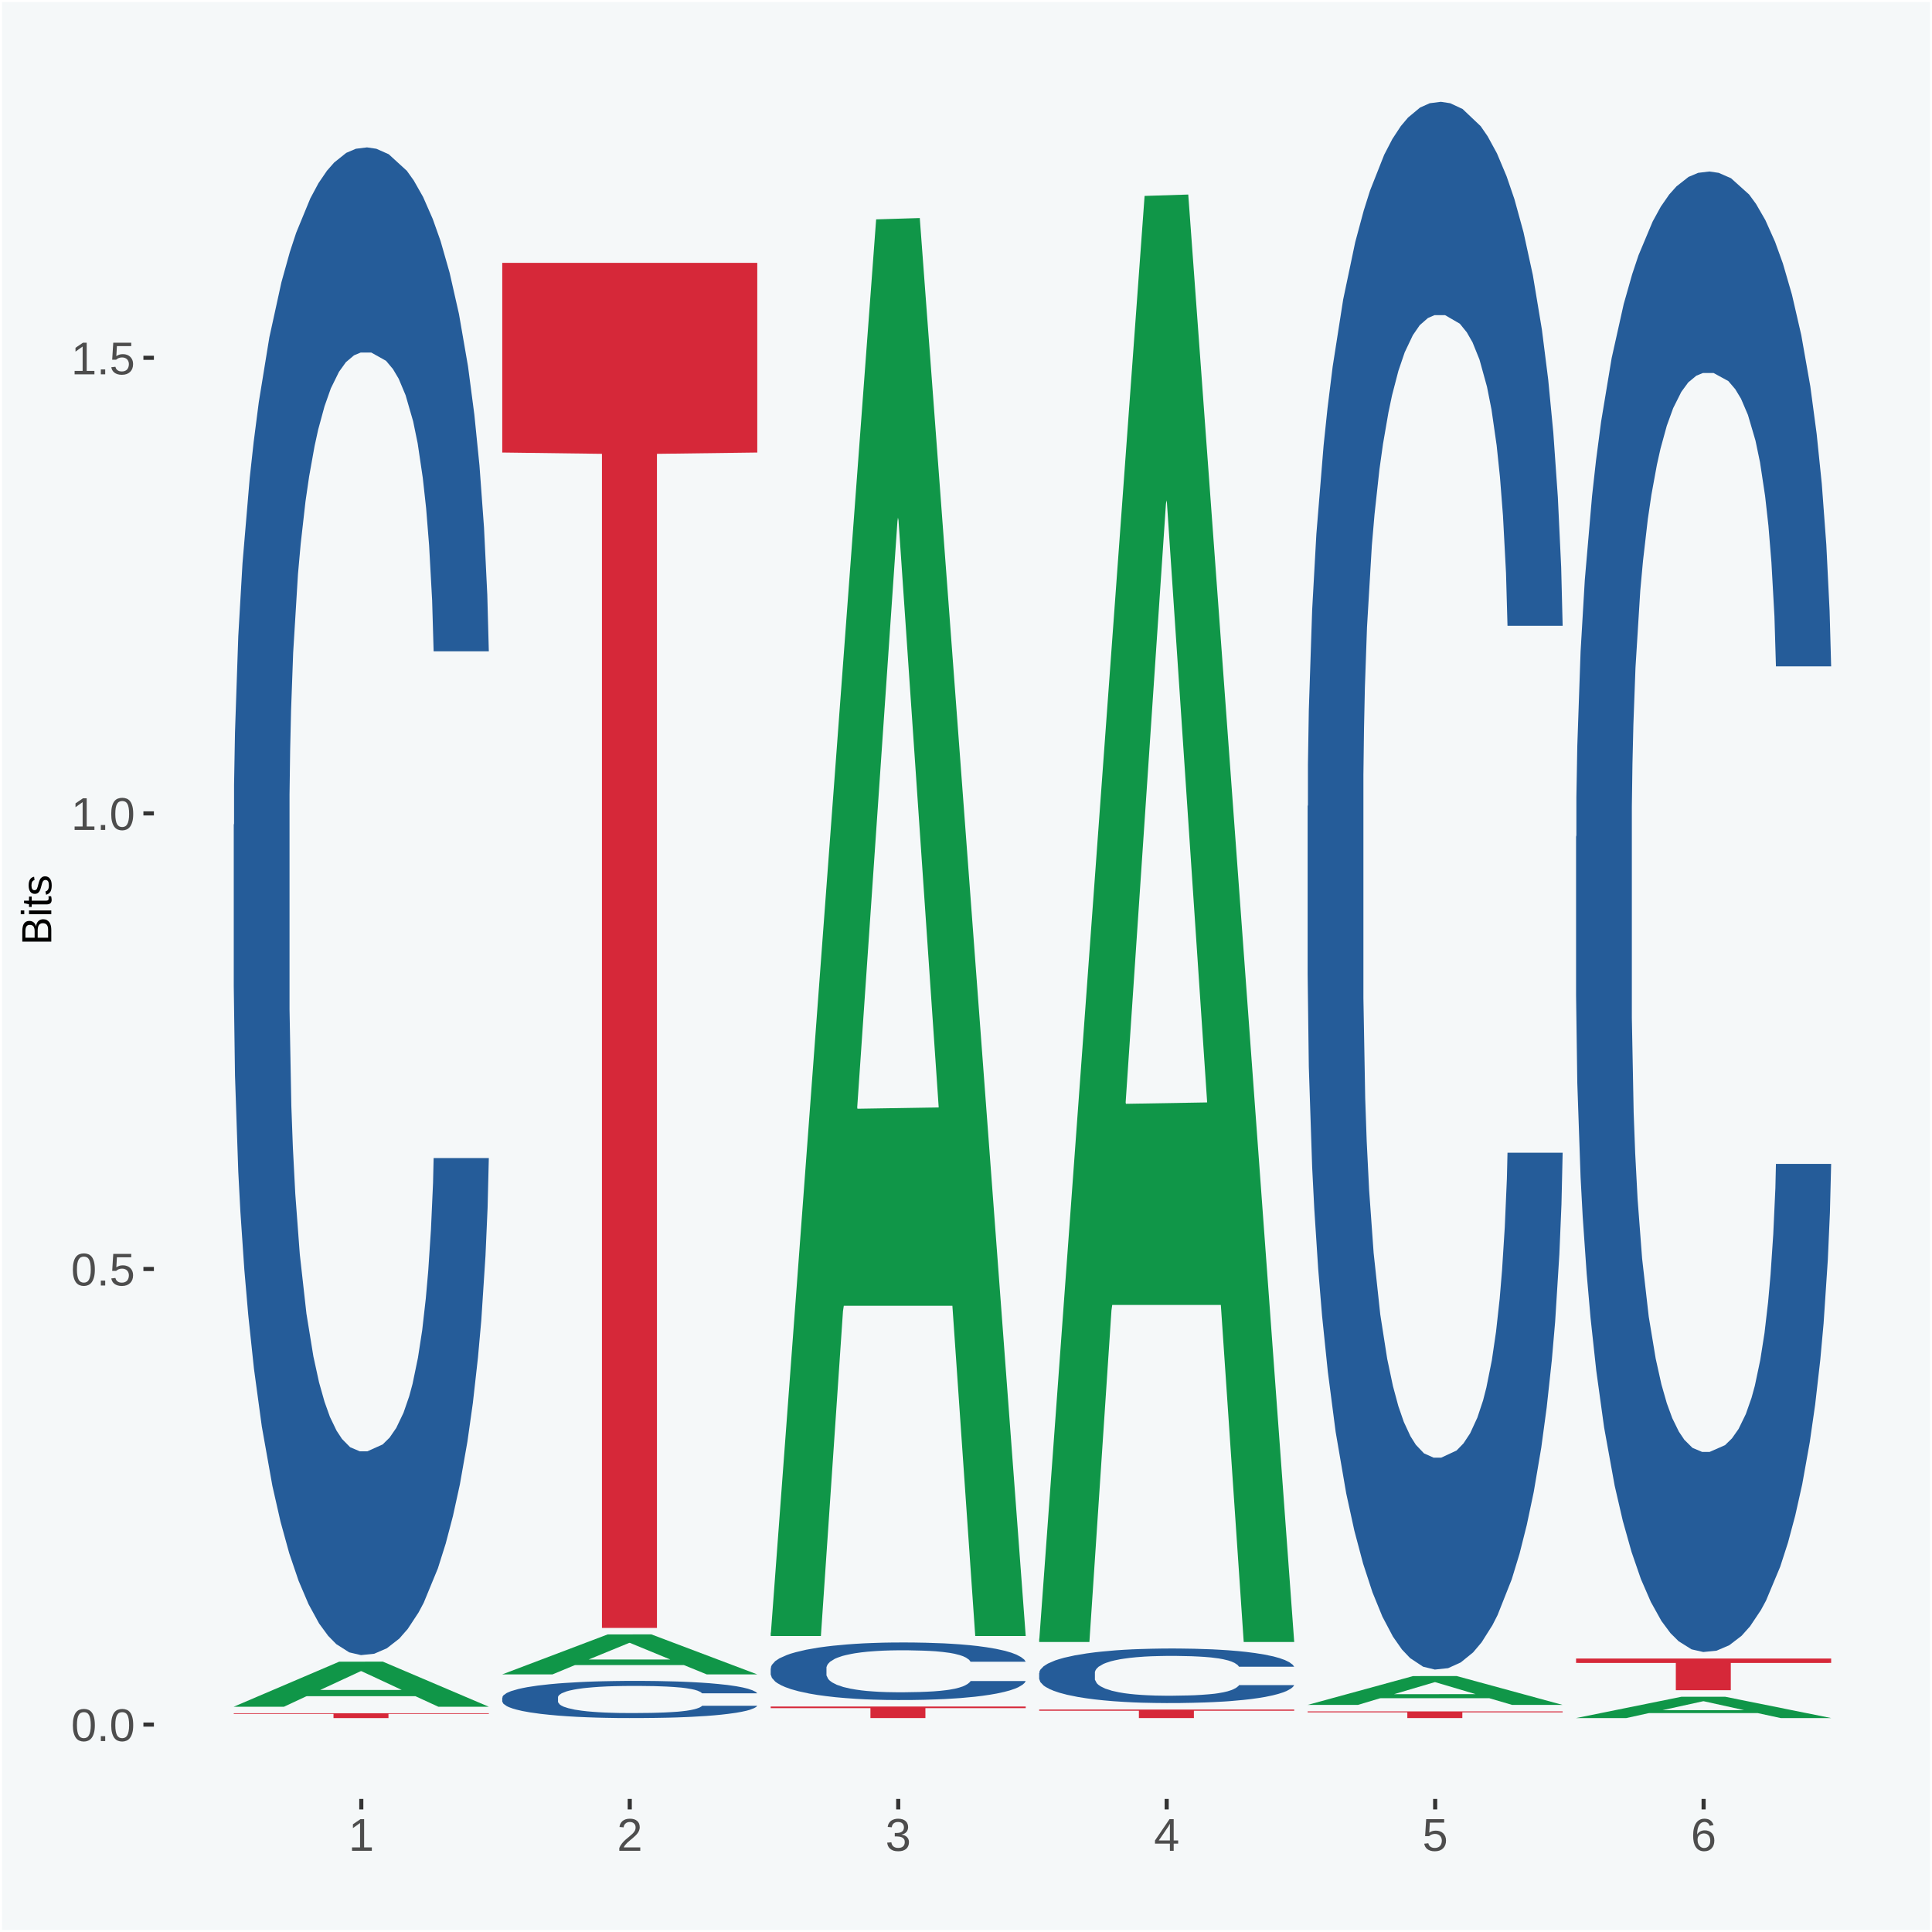 <?xml version="1.0" encoding="UTF-8"?>
<svg xmlns="http://www.w3.org/2000/svg" xmlns:xlink="http://www.w3.org/1999/xlink" width="504pt" height="504pt" viewBox="0 0 504 504" version="1.1">
<defs>
<g>
<symbol overflow="visible" id="glyph0-0">
<path style="stroke:none;" d="M 0.406 0 L 0.406 -8 L 3.594 -8 L 3.594 0 Z M 0.797 -0.406 L 3.188 -0.406 L 3.188 -7.594 L 0.797 -7.594 Z M 0.797 -0.406 "/>
</symbol>
<symbol overflow="visible" id="glyph0-1">
<path style="stroke:none;" d="M 6.203 -4.125 C 6.203 -3.332 6.125 -2.664 5.969 -2.125 C 5.82 -1.582 5.617 -1.145 5.359 -0.812 C 5.098 -0.477 4.789 -0.238 4.438 -0.094 C 4.094 0.051 3.723 0.125 3.328 0.125 C 2.922 0.125 2.539 0.051 2.188 -0.094 C 1.844 -0.238 1.539 -0.477 1.281 -0.812 C 1.031 -1.145 0.832 -1.582 0.688 -2.125 C 0.539 -2.664 0.469 -3.332 0.469 -4.125 C 0.469 -4.957 0.539 -5.645 0.688 -6.188 C 0.832 -6.738 1.035 -7.176 1.297 -7.5 C 1.555 -7.82 1.859 -8.047 2.203 -8.172 C 2.555 -8.305 2.941 -8.375 3.359 -8.375 C 3.754 -8.375 4.125 -8.305 4.469 -8.172 C 4.812 -8.047 5.113 -7.82 5.375 -7.5 C 5.633 -7.176 5.836 -6.738 5.984 -6.188 C 6.129 -5.645 6.203 -4.957 6.203 -4.125 Z M 5.141 -4.125 C 5.141 -4.781 5.098 -5.328 5.016 -5.766 C 4.941 -6.203 4.828 -6.551 4.672 -6.812 C 4.516 -7.07 4.328 -7.254 4.109 -7.359 C 3.891 -7.473 3.641 -7.531 3.359 -7.531 C 3.055 -7.531 2.789 -7.473 2.562 -7.359 C 2.344 -7.254 2.156 -7.07 2 -6.812 C 1.844 -6.551 1.723 -6.203 1.641 -5.766 C 1.566 -5.328 1.531 -4.781 1.531 -4.125 C 1.531 -3.5 1.57 -2.969 1.656 -2.531 C 1.738 -2.094 1.852 -1.742 2 -1.484 C 2.156 -1.223 2.344 -1.035 2.562 -0.922 C 2.789 -0.805 3.047 -0.75 3.328 -0.75 C 3.609 -0.75 3.859 -0.805 4.078 -0.922 C 4.305 -1.035 4.492 -1.223 4.641 -1.484 C 4.797 -1.742 4.914 -2.094 5 -2.531 C 5.094 -2.969 5.141 -3.5 5.141 -4.125 Z M 5.141 -4.125 "/>
</symbol>
<symbol overflow="visible" id="glyph0-2">
<path style="stroke:none;" d="M 1.094 0 L 1.094 -1.281 L 2.234 -1.281 L 2.234 0 Z M 1.094 0 "/>
</symbol>
<symbol overflow="visible" id="glyph0-3">
<path style="stroke:none;" d="M 6.172 -2.688 C 6.172 -2.27 6.109 -1.891 5.984 -1.547 C 5.859 -1.203 5.672 -0.906 5.422 -0.656 C 5.18 -0.414 4.879 -0.223 4.516 -0.078 C 4.148 0.055 3.723 0.125 3.234 0.125 C 2.805 0.125 2.43 0.07 2.109 -0.031 C 1.785 -0.133 1.508 -0.273 1.281 -0.453 C 1.062 -0.629 0.883 -0.836 0.75 -1.078 C 0.625 -1.316 0.535 -1.57 0.484 -1.844 L 1.547 -1.969 C 1.586 -1.812 1.645 -1.66 1.719 -1.516 C 1.801 -1.367 1.91 -1.238 2.047 -1.125 C 2.18 -1.008 2.348 -0.914 2.547 -0.844 C 2.742 -0.781 2.984 -0.75 3.266 -0.75 C 3.535 -0.75 3.781 -0.789 4 -0.875 C 4.227 -0.957 4.422 -1.078 4.578 -1.234 C 4.734 -1.398 4.852 -1.602 4.938 -1.844 C 5.031 -2.082 5.078 -2.359 5.078 -2.672 C 5.078 -2.922 5.035 -3.148 4.953 -3.359 C 4.867 -3.578 4.75 -3.766 4.594 -3.922 C 4.445 -4.078 4.258 -4.195 4.031 -4.281 C 3.812 -4.363 3.562 -4.406 3.281 -4.406 C 3.113 -4.406 2.953 -4.391 2.797 -4.359 C 2.648 -4.328 2.516 -4.285 2.391 -4.234 C 2.266 -4.18 2.148 -4.117 2.047 -4.047 C 1.941 -3.973 1.844 -3.895 1.75 -3.812 L 0.719 -3.812 L 1 -8.25 L 5.688 -8.25 L 5.688 -7.359 L 1.953 -7.359 L 1.797 -4.734 C 1.984 -4.879 2.219 -5.004 2.5 -5.109 C 2.781 -5.211 3.113 -5.266 3.5 -5.266 C 3.914 -5.266 4.285 -5.203 4.609 -5.078 C 4.941 -4.953 5.223 -4.773 5.453 -4.547 C 5.68 -4.316 5.859 -4.047 5.984 -3.734 C 6.109 -3.422 6.172 -3.07 6.172 -2.688 Z M 6.172 -2.688 "/>
</symbol>
<symbol overflow="visible" id="glyph0-4">
<path style="stroke:none;" d="M 0.922 0 L 0.922 -0.891 L 3.016 -0.891 L 3.016 -7.25 L 1.156 -5.922 L 1.156 -6.922 L 3.109 -8.25 L 4.078 -8.25 L 4.078 -0.891 L 6.094 -0.891 L 6.094 0 Z M 0.922 0 "/>
</symbol>
<symbol overflow="visible" id="glyph0-5">
<path style="stroke:none;" d="M 0.609 0 L 0.609 -0.75 C 0.805 -1.207 1.047 -1.609 1.328 -1.953 C 1.617 -2.305 1.922 -2.625 2.234 -2.906 C 2.555 -3.188 2.867 -3.445 3.172 -3.688 C 3.484 -3.938 3.766 -4.18 4.016 -4.422 C 4.266 -4.66 4.469 -4.91 4.625 -5.172 C 4.781 -5.441 4.859 -5.742 4.859 -6.078 C 4.859 -6.316 4.82 -6.523 4.75 -6.703 C 4.676 -6.879 4.57 -7.023 4.438 -7.141 C 4.312 -7.266 4.156 -7.359 3.969 -7.422 C 3.781 -7.484 3.578 -7.516 3.359 -7.516 C 3.141 -7.516 2.938 -7.484 2.75 -7.422 C 2.57 -7.367 2.41 -7.281 2.266 -7.156 C 2.117 -7.039 2 -6.895 1.906 -6.719 C 1.812 -6.551 1.754 -6.352 1.734 -6.125 L 0.656 -6.219 C 0.688 -6.508 0.766 -6.785 0.891 -7.047 C 1.023 -7.316 1.203 -7.551 1.422 -7.75 C 1.648 -7.945 1.922 -8.098 2.234 -8.203 C 2.555 -8.316 2.93 -8.375 3.359 -8.375 C 3.766 -8.375 4.125 -8.328 4.438 -8.234 C 4.758 -8.141 5.031 -7.992 5.25 -7.797 C 5.477 -7.609 5.648 -7.375 5.766 -7.094 C 5.879 -6.812 5.938 -6.488 5.938 -6.125 C 5.938 -5.844 5.883 -5.578 5.781 -5.328 C 5.688 -5.078 5.555 -4.836 5.391 -4.609 C 5.223 -4.379 5.031 -4.16 4.812 -3.953 C 4.594 -3.742 4.363 -3.535 4.125 -3.328 C 3.895 -3.129 3.656 -2.93 3.406 -2.734 C 3.164 -2.535 2.938 -2.336 2.719 -2.141 C 2.508 -1.941 2.32 -1.738 2.156 -1.531 C 1.988 -1.332 1.859 -1.117 1.766 -0.891 L 6.078 -0.891 L 6.078 0 Z M 0.609 0 "/>
</symbol>
<symbol overflow="visible" id="glyph0-6">
<path style="stroke:none;" d="M 6.141 -2.281 C 6.141 -1.906 6.078 -1.566 5.953 -1.266 C 5.836 -0.973 5.66 -0.723 5.422 -0.516 C 5.18 -0.305 4.883 -0.145 4.531 -0.031 C 4.188 0.07 3.789 0.125 3.344 0.125 C 2.832 0.125 2.398 0.062 2.047 -0.062 C 1.703 -0.195 1.414 -0.367 1.188 -0.578 C 0.957 -0.785 0.785 -1.02 0.672 -1.281 C 0.566 -1.551 0.492 -1.832 0.453 -2.125 L 1.547 -2.219 C 1.578 -2 1.633 -1.801 1.719 -1.625 C 1.801 -1.445 1.914 -1.289 2.062 -1.156 C 2.207 -1.031 2.383 -0.93 2.594 -0.859 C 2.801 -0.785 3.051 -0.75 3.344 -0.75 C 3.875 -0.75 4.289 -0.879 4.594 -1.141 C 4.895 -1.41 5.047 -1.801 5.047 -2.312 C 5.047 -2.613 4.977 -2.859 4.844 -3.047 C 4.707 -3.234 4.539 -3.379 4.344 -3.484 C 4.145 -3.586 3.926 -3.656 3.688 -3.688 C 3.445 -3.727 3.227 -3.75 3.031 -3.75 L 2.438 -3.75 L 2.438 -4.656 L 3.016 -4.656 C 3.211 -4.656 3.414 -4.676 3.625 -4.719 C 3.844 -4.758 4.039 -4.832 4.219 -4.938 C 4.395 -5.051 4.539 -5.195 4.656 -5.375 C 4.77 -5.562 4.828 -5.797 4.828 -6.078 C 4.828 -6.523 4.695 -6.875 4.438 -7.125 C 4.188 -7.383 3.801 -7.516 3.281 -7.516 C 2.82 -7.516 2.445 -7.395 2.156 -7.156 C 1.875 -6.914 1.707 -6.578 1.656 -6.141 L 0.594 -6.234 C 0.633 -6.598 0.734 -6.91 0.891 -7.172 C 1.047 -7.441 1.242 -7.664 1.484 -7.844 C 1.734 -8.02 2.008 -8.148 2.312 -8.234 C 2.625 -8.328 2.953 -8.375 3.297 -8.375 C 3.754 -8.375 4.148 -8.316 4.484 -8.203 C 4.816 -8.086 5.086 -7.93 5.297 -7.734 C 5.516 -7.535 5.672 -7.301 5.766 -7.031 C 5.867 -6.77 5.922 -6.488 5.922 -6.188 C 5.922 -5.945 5.883 -5.723 5.812 -5.516 C 5.75 -5.305 5.645 -5.113 5.5 -4.938 C 5.363 -4.77 5.188 -4.625 4.969 -4.5 C 4.75 -4.383 4.488 -4.297 4.188 -4.234 L 4.188 -4.219 C 4.52 -4.176 4.805 -4.098 5.047 -3.984 C 5.297 -3.867 5.5 -3.723 5.656 -3.547 C 5.82 -3.379 5.941 -3.188 6.016 -2.969 C 6.098 -2.75 6.141 -2.52 6.141 -2.281 Z M 6.141 -2.281 "/>
</symbol>
<symbol overflow="visible" id="glyph0-7">
<path style="stroke:none;" d="M 5.156 -1.875 L 5.156 0 L 4.172 0 L 4.172 -1.875 L 0.281 -1.875 L 0.281 -2.688 L 4.062 -8.25 L 5.156 -8.25 L 5.156 -2.703 L 6.328 -2.703 L 6.328 -1.875 Z M 4.172 -7.062 C 4.16 -7.039 4.141 -7.004 4.109 -6.953 C 4.078 -6.898 4.039 -6.836 4 -6.766 C 3.957 -6.691 3.914 -6.617 3.875 -6.547 C 3.844 -6.473 3.812 -6.414 3.781 -6.375 L 1.656 -3.25 C 1.633 -3.219 1.602 -3.176 1.562 -3.125 C 1.531 -3.07 1.492 -3.02 1.453 -2.969 C 1.422 -2.914 1.383 -2.863 1.344 -2.812 C 1.301 -2.77 1.27 -2.734 1.25 -2.703 L 4.172 -2.703 Z M 4.172 -7.062 "/>
</symbol>
<symbol overflow="visible" id="glyph0-8">
<path style="stroke:none;" d="M 6.141 -2.703 C 6.141 -2.285 6.082 -1.906 5.969 -1.562 C 5.852 -1.219 5.68 -0.922 5.453 -0.672 C 5.234 -0.422 4.957 -0.223 4.625 -0.078 C 4.289 0.055 3.91 0.125 3.484 0.125 C 3.004 0.125 2.582 0.031 2.219 -0.156 C 1.863 -0.344 1.566 -0.609 1.328 -0.953 C 1.086 -1.297 0.906 -1.719 0.781 -2.219 C 0.664 -2.727 0.609 -3.301 0.609 -3.938 C 0.609 -4.676 0.676 -5.32 0.812 -5.875 C 0.945 -6.426 1.141 -6.883 1.391 -7.25 C 1.648 -7.625 1.961 -7.906 2.328 -8.094 C 2.691 -8.281 3.102 -8.375 3.562 -8.375 C 3.844 -8.375 4.102 -8.344 4.344 -8.281 C 4.594 -8.227 4.816 -8.133 5.016 -8 C 5.223 -7.875 5.398 -7.703 5.547 -7.484 C 5.703 -7.273 5.828 -7.016 5.922 -6.703 L 4.906 -6.516 C 4.801 -6.867 4.629 -7.125 4.391 -7.281 C 4.148 -7.445 3.867 -7.531 3.547 -7.531 C 3.266 -7.531 3.004 -7.457 2.766 -7.312 C 2.535 -7.176 2.336 -6.973 2.172 -6.703 C 2.004 -6.43 1.875 -6.086 1.781 -5.672 C 1.695 -5.266 1.656 -4.789 1.656 -4.25 C 1.852 -4.602 2.125 -4.875 2.469 -5.062 C 2.812 -5.25 3.207 -5.344 3.656 -5.344 C 4.031 -5.344 4.367 -5.281 4.672 -5.156 C 4.984 -5.031 5.25 -4.852 5.469 -4.625 C 5.688 -4.406 5.852 -4.129 5.969 -3.797 C 6.082 -3.473 6.141 -3.109 6.141 -2.703 Z M 5.078 -2.656 C 5.078 -2.938 5.039 -3.191 4.969 -3.422 C 4.895 -3.66 4.785 -3.859 4.641 -4.016 C 4.504 -4.18 4.332 -4.305 4.125 -4.391 C 3.926 -4.484 3.688 -4.531 3.406 -4.531 C 3.219 -4.531 3.023 -4.5 2.828 -4.438 C 2.629 -4.383 2.453 -4.289 2.297 -4.156 C 2.141 -4.031 2.008 -3.863 1.906 -3.656 C 1.812 -3.457 1.766 -3.207 1.766 -2.906 C 1.766 -2.602 1.801 -2.316 1.875 -2.047 C 1.957 -1.785 2.07 -1.555 2.219 -1.359 C 2.363 -1.172 2.539 -1.02 2.75 -0.906 C 2.957 -0.789 3.191 -0.734 3.453 -0.734 C 3.703 -0.734 3.926 -0.773 4.125 -0.859 C 4.332 -0.953 4.504 -1.082 4.641 -1.25 C 4.785 -1.414 4.895 -1.613 4.969 -1.844 C 5.039 -2.082 5.078 -2.352 5.078 -2.656 Z M 5.078 -2.656 "/>
</symbol>
<symbol overflow="visible" id="glyph1-0">
<path style="stroke:none;" d="M 0 -0.359 L -7.328 -0.359 L -7.328 -3.281 L 0 -3.281 Z M -0.359 -0.734 L -0.359 -2.922 L -6.969 -2.922 L -6.969 -0.734 Z M -0.359 -0.734 "/>
</symbol>
<symbol overflow="visible" id="glyph1-1">
<path style="stroke:none;" d="M -2.125 -6.75 C -1.75 -6.75 -1.426 -6.676 -1.156 -6.531 C -0.883 -6.383 -0.66 -6.18 -0.484 -5.922 C -0.316 -5.672 -0.191 -5.375 -0.109 -5.031 C -0.035 -4.695 0 -4.344 0 -3.969 L 0 -0.906 L -7.562 -0.906 L -7.562 -3.656 C -7.562 -4.07 -7.523 -4.441 -7.453 -4.766 C -7.391 -5.098 -7.281 -5.379 -7.125 -5.609 C -6.977 -5.836 -6.789 -6.008 -6.562 -6.125 C -6.332 -6.25 -6.055 -6.312 -5.734 -6.312 C -5.523 -6.312 -5.328 -6.281 -5.141 -6.219 C -4.953 -6.164 -4.781 -6.078 -4.625 -5.953 C -4.477 -5.836 -4.348 -5.688 -4.234 -5.5 C -4.129 -5.32 -4.047 -5.113 -3.984 -4.875 C -3.953 -5.176 -3.883 -5.441 -3.781 -5.672 C -3.676 -5.91 -3.539 -6.109 -3.375 -6.266 C -3.219 -6.43 -3.031 -6.551 -2.812 -6.625 C -2.602 -6.707 -2.375 -6.75 -2.125 -6.75 Z M -5.609 -5.281 C -6.016 -5.281 -6.305 -5.141 -6.484 -4.859 C -6.66 -4.586 -6.75 -4.188 -6.75 -3.656 L -6.75 -1.922 L -4.344 -1.922 L -4.344 -3.656 C -4.344 -3.957 -4.375 -4.211 -4.438 -4.422 C -4.5 -4.629 -4.582 -4.797 -4.688 -4.922 C -4.801 -5.047 -4.93 -5.133 -5.078 -5.188 C -5.234 -5.25 -5.41 -5.281 -5.609 -5.281 Z M -2.219 -5.719 C -2.457 -5.719 -2.66 -5.672 -2.828 -5.578 C -2.992 -5.492 -3.129 -5.367 -3.234 -5.203 C -3.348 -5.047 -3.426 -4.848 -3.469 -4.609 C -3.52 -4.379 -3.547 -4.125 -3.547 -3.844 L -3.547 -1.922 L -0.828 -1.922 L -0.828 -3.922 C -0.828 -4.18 -0.848 -4.422 -0.891 -4.641 C -0.93 -4.859 -1.004 -5.047 -1.109 -5.203 C -1.211 -5.367 -1.352 -5.492 -1.531 -5.578 C -1.719 -5.672 -1.945 -5.719 -2.219 -5.719 Z M -2.219 -5.719 "/>
</symbol>
<symbol overflow="visible" id="glyph1-2">
<path style="stroke:none;" d="M -7.047 -0.734 L -7.969 -0.734 L -7.969 -1.703 L -7.047 -1.703 Z M 0 -0.734 L -5.812 -0.734 L -5.812 -1.703 L 0 -1.703 Z M 0 -0.734 "/>
</symbol>
<symbol overflow="visible" id="glyph1-3">
<path style="stroke:none;" d="M -0.047 -2.969 C -0.004 -2.82 0.023 -2.672 0.047 -2.516 C 0.078 -2.367 0.094 -2.195 0.094 -2 C 0.094 -1.227 -0.348 -0.844 -1.234 -0.844 L -5.109 -0.844 L -5.109 -0.172 L -5.812 -0.172 L -5.812 -0.875 L -7.109 -1.156 L -7.109 -1.812 L -5.812 -1.812 L -5.812 -2.875 L -5.109 -2.875 L -5.109 -1.812 L -1.438 -1.812 C -1.156 -1.812 -0.957 -1.852 -0.844 -1.938 C -0.738 -2.031 -0.688 -2.191 -0.688 -2.422 C -0.688 -2.516 -0.691 -2.602 -0.703 -2.688 C -0.711 -2.77 -0.727 -2.863 -0.75 -2.969 Z M -0.047 -2.969 "/>
</symbol>
<symbol overflow="visible" id="glyph1-4">
<path style="stroke:none;" d="M -1.609 -5.109 C -1.336 -5.109 -1.094 -5.051 -0.875 -4.938 C -0.664 -4.832 -0.488 -4.68 -0.344 -4.484 C -0.195 -4.285 -0.082 -4.039 0 -3.75 C 0.07 -3.457 0.109 -3.125 0.109 -2.75 C 0.109 -2.406 0.082 -2.098 0.031 -1.828 C -0.02 -1.555 -0.102 -1.316 -0.219 -1.109 C -0.332 -0.91 -0.484 -0.742 -0.672 -0.609 C -0.859 -0.473 -1.086 -0.375 -1.359 -0.312 L -1.531 -1.156 C -1.219 -1.238 -0.988 -1.41 -0.844 -1.672 C -0.695 -1.93 -0.625 -2.289 -0.625 -2.75 C -0.625 -2.957 -0.641 -3.145 -0.672 -3.312 C -0.703 -3.488 -0.75 -3.641 -0.812 -3.766 C -0.883 -3.891 -0.977 -3.984 -1.094 -4.047 C -1.207 -4.117 -1.352 -4.156 -1.531 -4.156 C -1.707 -4.156 -1.848 -4.113 -1.953 -4.031 C -2.066 -3.957 -2.16 -3.844 -2.234 -3.688 C -2.316 -3.539 -2.383 -3.363 -2.438 -3.156 C -2.5 -2.945 -2.562 -2.719 -2.625 -2.469 C -2.688 -2.238 -2.754 -2.008 -2.828 -1.781 C -2.898 -1.551 -3 -1.344 -3.125 -1.156 C -3.25 -0.969 -3.398 -0.816 -3.578 -0.703 C -3.766 -0.586 -4 -0.531 -4.281 -0.531 C -4.812 -0.531 -5.211 -0.719 -5.484 -1.094 C -5.766 -1.477 -5.906 -2.031 -5.906 -2.75 C -5.906 -3.395 -5.789 -3.906 -5.562 -4.281 C -5.332 -4.656 -4.973 -4.895 -4.484 -5 L -4.375 -4.125 C -4.52 -4.094 -4.645 -4.035 -4.75 -3.953 C -4.852 -3.867 -4.938 -3.766 -5 -3.641 C -5.062 -3.516 -5.102 -3.375 -5.125 -3.219 C -5.156 -3.07 -5.172 -2.914 -5.172 -2.75 C -5.172 -2.312 -5.102 -1.988 -4.969 -1.781 C -4.844 -1.582 -4.645 -1.484 -4.375 -1.484 C -4.219 -1.484 -4.086 -1.52 -3.984 -1.594 C -3.879 -1.664 -3.789 -1.77 -3.719 -1.906 C -3.656 -2.051 -3.598 -2.219 -3.547 -2.406 C -3.492 -2.602 -3.438 -2.816 -3.375 -3.047 C -3.332 -3.203 -3.289 -3.359 -3.25 -3.516 C -3.207 -3.68 -3.156 -3.836 -3.094 -3.984 C -3.031 -4.141 -2.957 -4.285 -2.875 -4.422 C -2.789 -4.555 -2.688 -4.672 -2.562 -4.766 C -2.445 -4.867 -2.312 -4.953 -2.156 -5.016 C -2 -5.078 -1.816 -5.109 -1.609 -5.109 Z M -1.609 -5.109 "/>
</symbol>
</g>
<clipPath id="clip1">
  <path d="M 40.148 5.48 L 498.52 5.48 L 498.52 469.281 L 40.148 469.281 Z M 40.148 5.48 "/>
</clipPath>
</defs>
<g id="surface1">
<rect x="0" y="0" width="504" height="504" style="fill:rgb(96.078%,97.255%,97.647%);fill-opacity:1;stroke:none;"/>
<path style="fill:none;stroke-width:1.07;stroke-linecap:round;stroke-linejoin:round;stroke:rgb(100%,100%,100%);stroke-opacity:1;stroke-miterlimit:10;" d="M 0 0 L 504 0 L 504 504 L 0 504 Z M 0 0 " transform="matrix(1,0,0,-1,0,504)"/>
<g clip-path="url(#clip1)" clip-rule="nonzero">
<path style=" stroke:none;fill-rule:nonzero;fill:rgb(96.078%,97.255%,97.647%);fill-opacity:1;" d="M 40.148 469.281 L 498.52 469.281 L 498.52 5.48 L 40.148 5.48 Z M 40.148 469.281 "/>
</g>
<path style=" stroke:none;fill-rule:nonzero;fill:rgb(6.274%,58.824%,28.235%);fill-opacity:1;" d="M 60.98 445.211 L 61.051 445.199 L 88.488 433.48 L 99.871 433.469 L 127.52 445.238 L 114.352 445.238 L 108.379 442.488 L 80.051 442.488 L 79.852 442.539 L 74.078 445.238 L 60.98 445.238 L 60.98 445.211 L 83.621 440.859 L 104.809 440.852 L 94.32 435.969 L 94.18 435.949 L 94.039 435.988 L 83.551 440.852 L 83.621 440.859 Z M 60.98 445.211 "/>
<path style=" stroke:none;fill-rule:nonzero;fill:rgb(14.51%,36.078%,60.001%);fill-opacity:1;" d="M 60.98 215.172 L 61.059 214.809 L 61.059 204.762 L 61.301 191.109 L 62.16 165.961 L 63.262 146.93 L 65.148 124.648 L 66.172 115.32 L 67.512 104.898 L 70.262 88.02 L 73.41 73.648 L 75.609 65.75 L 77.262 60.719 L 80.961 51.738 L 83.078 47.789 L 85.281 44.551 L 87.172 42.398 L 90.32 39.879 L 92.828 38.809 L 95.738 38.449 L 98.18 38.809 L 101.41 40.238 L 106.129 44.551 L 107.93 47.07 L 110.371 51.379 L 112.891 57.121 L 114.93 62.871 L 117.289 71.129 L 119.73 81.91 L 122.09 95.559 L 123.738 108.129 L 125.078 121.422 L 126.262 137.59 L 127.121 155.191 L 127.52 169.91 L 113.121 169.91 L 112.73 156.621 L 111.941 142.262 L 111.16 132.559 L 110.289 124.648 L 108.961 115.672 L 107.781 109.93 L 105.809 103.102 L 104 98.789 L 102.512 96.281 L 100.699 94.121 L 96.852 91.969 L 94.09 91.969 L 92.359 92.691 L 90.238 94.48 L 88.43 97 L 86.309 101.309 L 84.66 105.98 L 83 112.078 L 82.059 116.391 L 80.641 124.301 L 79.699 130.762 L 78.441 141.898 L 77.73 149.801 L 76.48 170.27 L 75.93 185.359 L 75.691 195.781 L 75.531 207.27 L 75.531 263.309 L 76 288.449 L 76.398 299.23 L 77.031 311.441 L 78.211 327.238 L 79.941 342.691 L 81.75 353.828 L 83.238 360.648 L 84.66 365.68 L 86.07 369.629 L 87.801 373.219 L 89.219 375.379 L 91.34 377.531 L 93.859 378.609 L 95.82 378.609 L 99.828 376.809 L 101.641 375.02 L 103.371 372.5 L 105.262 368.551 L 106.75 364.238 L 107.621 361.012 L 109.031 354.191 L 110.141 347 L 111.078 338.738 L 111.711 331.559 L 112.422 320.781 L 112.969 308.57 L 113.121 302.102 L 127.52 302.102 L 127.199 315.031 L 126.648 327.602 L 125.551 344.488 L 124.68 354.191 L 123.352 366.039 L 121.93 376.102 L 119.969 387.23 L 118.16 395.488 L 116.27 402.68 L 114.23 409.141 L 110.531 418.121 L 109.191 420.641 L 106.359 424.949 L 104.16 427.461 L 100.93 429.98 L 97.629 431.41 L 94.172 431.77 L 91.102 431.051 L 87.719 428.898 L 85.602 426.738 L 83.238 423.512 L 80.488 418.48 L 77.891 412.379 L 75.449 405.191 L 73.172 396.93 L 71.051 387.59 L 68.301 372.148 L 66.25 357.059 L 64.762 343.051 L 63.738 331.199 L 62.711 316.109 L 62.16 305.691 L 61.301 280.551 L 60.98 257.199 Z M 60.98 215.172 "/>
<path style=" stroke:none;fill-rule:nonzero;fill:rgb(83.922%,15.686%,22.353%);fill-opacity:1;" d="M 60.98 446.93 L 127.52 446.93 L 127.52 447.102 L 101.34 447.109 L 101.34 448.191 L 87 448.191 L 87 447.109 L 60.98 447.102 Z M 60.98 446.93 "/>
<path style=" stroke:none;fill-rule:nonzero;fill:rgb(6.274%,58.824%,28.235%);fill-opacity:1;" d="M 131.02 436.781 L 131.09 436.77 L 158.52 426.371 L 169.91 426.359 L 197.551 436.801 L 184.379 436.801 L 178.41 434.371 L 150.09 434.371 L 149.879 434.41 L 144.121 436.801 L 131.02 436.801 L 131.02 436.781 L 153.648 432.922 L 174.852 432.91 L 164.352 428.59 L 164.219 428.57 L 164.078 428.602 L 153.578 432.91 L 153.648 432.922 Z M 131.02 436.781 "/>
<path style=" stroke:none;fill-rule:nonzero;fill:rgb(14.51%,36.078%,60.001%);fill-opacity:1;" d="M 131.02 442.852 L 131.102 442.84 L 131.102 442.59 L 131.328 442.262 L 132.199 441.641 L 133.301 441.172 L 135.191 440.621 L 136.211 440.391 L 137.551 440.129 L 140.301 439.711 L 143.441 439.359 L 145.648 439.16 L 147.301 439.039 L 150.988 438.82 L 153.121 438.719 L 155.32 438.641 L 157.211 438.59 L 160.352 438.531 L 162.871 438.5 L 165.781 438.488 L 168.219 438.5 L 171.441 438.531 L 176.16 438.641 L 177.969 438.699 L 180.41 438.809 L 182.922 438.949 L 184.969 439.09 L 187.328 439.301 L 189.762 439.559 L 192.121 439.898 L 193.77 440.211 L 195.109 440.539 L 196.289 440.941 L 197.16 441.371 L 197.551 441.73 L 183.16 441.73 L 182.762 441.41 L 181.98 441.051 L 181.191 440.809 L 180.328 440.621 L 178.988 440.398 L 177.809 440.25 L 175.84 440.09 L 174.039 439.98 L 172.539 439.922 L 170.73 439.859 L 166.879 439.809 L 164.129 439.809 L 162.398 439.828 L 160.27 439.871 L 158.461 439.93 L 156.34 440.039 L 154.691 440.16 L 153.039 440.309 L 152.09 440.41 L 150.68 440.609 L 149.73 440.77 L 148.48 441.039 L 147.77 441.238 L 146.512 441.738 L 145.961 442.109 L 145.719 442.371 L 145.57 442.66 L 145.57 444.039 L 146.039 444.66 L 146.43 444.922 L 147.059 445.23 L 148.238 445.609 L 149.969 446 L 151.781 446.27 L 153.27 446.441 L 154.691 446.559 L 156.102 446.66 L 157.84 446.75 L 159.25 446.801 L 161.371 446.859 L 163.891 446.879 L 165.859 446.879 L 169.871 446.84 L 171.68 446.789 L 173.41 446.73 L 175.289 446.629 L 176.789 446.531 L 177.648 446.449 L 179.07 446.281 L 180.172 446.102 L 181.109 445.898 L 181.738 445.719 L 182.449 445.461 L 183 445.148 L 183.16 444.988 L 197.551 444.988 L 197.238 445.309 L 196.68 445.621 L 195.578 446.039 L 194.719 446.281 L 193.379 446.57 L 191.969 446.82 L 190 447.09 L 188.191 447.301 L 186.301 447.48 L 184.262 447.641 L 180.559 447.859 L 179.23 447.922 L 176.391 448.031 L 174.191 448.09 L 170.969 448.148 L 167.672 448.18 L 164.211 448.191 L 161.141 448.18 L 157.762 448.121 L 155.629 448.07 L 153.27 447.988 L 150.52 447.871 L 147.93 447.719 L 145.488 447.539 L 143.211 447.328 L 141.078 447.102 L 138.328 446.719 L 136.289 446.352 L 134.789 446 L 133.77 445.711 L 132.75 445.34 L 132.199 445.078 L 131.328 444.461 L 131.02 443.891 Z M 131.02 442.852 "/>
<path style=" stroke:none;fill-rule:nonzero;fill:rgb(83.922%,15.686%,22.353%);fill-opacity:1;" d="M 131.02 68.57 L 197.551 68.57 L 197.551 118.051 L 171.379 118.391 L 171.379 424.672 L 157.031 424.672 L 157.031 118.391 L 131.02 118.051 Z M 131.02 68.57 "/>
<path style=" stroke:none;fill-rule:nonzero;fill:rgb(6.274%,58.824%,28.235%);fill-opacity:1;" d="M 201.051 426.078 L 201.121 425.73 L 228.559 57.23 L 239.941 56.879 L 267.578 426.781 L 254.41 426.781 L 248.449 340.641 L 220.121 340.641 L 219.91 342.031 L 214.148 426.781 L 201.051 426.781 L 201.051 426.078 L 223.691 289.238 L 244.879 288.891 L 234.391 135.719 L 234.25 135.031 L 234.109 136.07 L 223.621 288.891 L 223.691 289.238 Z M 201.051 426.078 "/>
<path style=" stroke:none;fill-rule:nonzero;fill:rgb(14.51%,36.078%,60.001%);fill-opacity:1;" d="M 201.051 435.219 L 201.129 435.199 L 201.129 434.82 L 201.371 434.301 L 202.23 433.34 L 203.328 432.609 L 205.219 431.762 L 206.238 431.398 L 207.578 431.012 L 210.328 430.359 L 213.48 429.809 L 215.68 429.512 L 217.328 429.32 L 221.031 428.98 L 223.148 428.828 L 225.352 428.699 L 227.238 428.621 L 230.391 428.52 L 232.898 428.48 L 235.809 428.469 L 238.25 428.48 L 241.469 428.539 L 246.191 428.699 L 248 428.801 L 250.441 428.961 L 252.961 429.18 L 255 429.398 L 257.359 429.719 L 259.801 430.129 L 262.16 430.648 L 263.809 431.129 L 265.148 431.641 L 266.328 432.262 L 267.191 432.93 L 267.578 433.488 L 253.191 433.488 L 252.801 432.98 L 252.012 432.43 L 251.23 432.059 L 250.359 431.762 L 249.02 431.422 L 247.84 431.199 L 245.879 430.941 L 244.07 430.77 L 242.578 430.68 L 240.77 430.602 L 236.91 430.512 L 234.16 430.512 L 232.43 430.539 L 230.309 430.609 L 228.5 430.711 L 226.371 430.871 L 224.719 431.051 L 223.07 431.281 L 222.129 431.449 L 220.711 431.75 L 219.77 431.988 L 218.512 432.422 L 217.801 432.719 L 216.539 433.5 L 215.988 434.078 L 215.762 434.48 L 215.602 434.922 L 215.602 437.059 L 216.07 438.02 L 216.469 438.43 L 217.09 438.891 L 218.27 439.5 L 220 440.09 L 221.809 440.512 L 223.309 440.77 L 224.719 440.969 L 226.141 441.121 L 227.871 441.25 L 229.281 441.34 L 231.41 441.422 L 233.922 441.461 L 235.891 441.461 L 239.898 441.391 L 241.711 441.32 L 243.441 441.23 L 245.328 441.078 L 246.82 440.91 L 247.691 440.789 L 249.102 440.531 L 250.199 440.25 L 251.148 439.941 L 251.781 439.66 L 252.48 439.25 L 253.031 438.781 L 253.191 438.539 L 267.578 438.539 L 267.27 439.031 L 266.719 439.512 L 265.621 440.16 L 264.75 440.531 L 263.422 440.98 L 262 441.359 L 260.031 441.789 L 258.23 442.102 L 256.34 442.379 L 254.289 442.629 L 250.602 442.969 L 249.262 443.059 L 246.43 443.23 L 244.23 443.32 L 241 443.422 L 237.699 443.48 L 234.238 443.488 L 231.172 443.461 L 227.789 443.379 L 225.672 443.301 L 223.309 443.172 L 220.559 442.98 L 217.961 442.75 L 215.52 442.469 L 213.238 442.16 L 211.121 441.801 L 208.371 441.211 L 206.32 440.641 L 204.828 440.102 L 203.801 439.648 L 202.781 439.07 L 202.23 438.672 L 201.371 437.711 L 201.051 436.82 Z M 201.051 435.219 "/>
<path style=" stroke:none;fill-rule:nonzero;fill:rgb(83.922%,15.686%,22.353%);fill-opacity:1;" d="M 201.051 445.18 L 267.578 445.18 L 267.578 445.602 L 241.41 445.602 L 241.41 448.191 L 227.07 448.191 L 227.07 445.602 L 201.051 445.602 Z M 201.051 445.18 "/>
<path style=" stroke:none;fill-rule:nonzero;fill:rgb(6.274%,58.824%,28.235%);fill-opacity:1;" d="M 271.09 427.641 L 271.148 427.289 L 298.59 51.109 L 309.98 50.75 L 337.621 428.352 L 324.449 428.352 L 318.48 340.422 L 290.148 340.422 L 289.949 341.84 L 284.191 428.352 L 271.09 428.352 L 271.09 427.641 L 293.719 287.949 L 314.91 287.59 L 304.422 131.238 L 304.281 130.531 L 304.148 131.59 L 293.648 287.59 L 293.719 287.949 Z M 271.09 427.641 "/>
<path style=" stroke:none;fill-rule:nonzero;fill:rgb(14.51%,36.078%,60.001%);fill-opacity:1;" d="M 271.09 436.441 L 271.16 436.43 L 271.16 436.059 L 271.398 435.57 L 272.27 434.66 L 273.371 433.969 L 275.25 433.16 L 276.281 432.828 L 277.609 432.449 L 280.371 431.84 L 283.512 431.32 L 285.711 431.031 L 287.359 430.852 L 291.059 430.52 L 293.18 430.379 L 295.391 430.262 L 297.27 430.191 L 300.422 430.102 L 302.941 430.059 L 305.852 430.039 L 308.281 430.059 L 311.512 430.109 L 316.23 430.262 L 318.039 430.359 L 320.469 430.512 L 322.988 430.719 L 325.031 430.93 L 327.391 431.23 L 329.828 431.621 L 332.191 432.109 L 333.84 432.57 L 335.18 433.051 L 336.359 433.629 L 337.219 434.27 L 337.621 434.801 L 323.23 434.801 L 322.828 434.32 L 322.051 433.801 L 321.262 433.449 L 320.391 433.16 L 319.059 432.84 L 317.879 432.629 L 315.91 432.379 L 314.102 432.23 L 312.609 432.141 L 310.801 432.059 L 306.949 431.98 L 304.191 431.98 L 302.461 432.012 L 300.34 432.07 L 298.531 432.16 L 296.41 432.32 L 294.762 432.488 L 293.109 432.711 L 292.16 432.859 L 290.75 433.148 L 289.801 433.379 L 288.539 433.789 L 287.84 434.07 L 286.578 434.809 L 286.031 435.359 L 285.789 435.738 L 285.629 436.148 L 285.629 438.18 L 286.109 439.09 L 286.5 439.48 L 287.129 439.922 L 288.309 440.5 L 290.039 441.059 L 291.852 441.461 L 293.34 441.711 L 294.762 441.891 L 296.172 442.031 L 297.898 442.16 L 299.32 442.238 L 301.441 442.32 L 303.961 442.359 L 305.922 442.359 L 309.941 442.289 L 311.738 442.23 L 313.469 442.129 L 315.359 441.988 L 316.859 441.84 L 317.719 441.719 L 319.141 441.469 L 320.238 441.211 L 321.18 440.91 L 321.809 440.648 L 322.52 440.262 L 323.07 439.82 L 323.23 439.59 L 337.621 439.59 L 337.301 440.051 L 336.75 440.512 L 335.648 441.121 L 334.789 441.469 L 333.449 441.898 L 332.031 442.262 L 330.07 442.672 L 328.262 442.969 L 326.371 443.23 L 324.328 443.461 L 320.629 443.789 L 319.289 443.879 L 316.461 444.031 L 314.262 444.121 L 311.039 444.211 L 307.73 444.27 L 304.27 444.281 L 301.211 444.25 L 297.82 444.18 L 295.699 444.102 L 293.34 443.98 L 290.59 443.801 L 287.988 443.578 L 285.559 443.32 L 283.281 443.02 L 281.148 442.68 L 278.398 442.121 L 276.352 441.578 L 274.859 441.07 L 273.84 440.641 L 272.82 440.09 L 272.27 439.719 L 271.398 438.809 L 271.09 437.961 Z M 271.09 436.441 "/>
<path style=" stroke:none;fill-rule:nonzero;fill:rgb(83.922%,15.686%,22.353%);fill-opacity:1;" d="M 271.09 445.969 L 337.621 445.969 L 337.621 446.281 L 311.449 446.281 L 311.449 448.191 L 297.102 448.191 L 297.102 446.281 L 271.09 446.281 Z M 271.09 445.969 "/>
<path style=" stroke:none;fill-rule:nonzero;fill:rgb(6.274%,58.824%,28.235%);fill-opacity:1;" d="M 341.121 444.75 L 341.191 444.738 L 368.621 437.238 L 380.012 437.23 L 407.648 444.762 L 394.48 444.762 L 388.512 443.012 L 360.191 443.012 L 359.98 443.039 L 354.219 444.762 L 341.121 444.762 L 341.121 444.75 L 363.75 441.961 L 384.949 441.949 L 374.449 438.84 L 374.32 438.82 L 374.18 438.852 L 363.691 441.949 L 363.75 441.961 Z M 341.121 444.75 "/>
<path style=" stroke:none;fill-rule:nonzero;fill:rgb(14.51%,36.078%,60.001%);fill-opacity:1;" d="M 341.121 210.32 L 341.199 209.949 L 341.199 199.488 L 341.43 185.301 L 342.301 159.148 L 343.398 139.359 L 345.289 116.199 L 346.309 106.488 L 347.648 95.66 L 350.398 78.102 L 353.539 63.16 L 355.75 54.949 L 357.398 49.719 L 361.09 40.379 L 363.219 36.27 L 365.422 32.91 L 367.309 30.672 L 370.449 28.059 L 372.969 26.93 L 375.879 26.559 L 378.32 26.93 L 381.539 28.43 L 386.262 32.91 L 388.07 35.531 L 390.512 40.012 L 393.02 45.98 L 395.07 51.961 L 397.43 60.551 L 399.871 71.75 L 402.23 85.949 L 403.879 99.02 L 405.211 112.84 L 406.391 129.648 L 407.262 147.949 L 407.648 163.262 L 393.262 163.262 L 392.871 149.441 L 392.078 134.5 L 391.289 124.422 L 390.43 116.199 L 389.09 106.859 L 387.91 100.891 L 385.949 93.789 L 384.141 89.309 L 382.641 86.691 L 380.828 84.449 L 376.98 82.211 L 374.23 82.211 L 372.5 82.961 L 370.371 84.828 L 368.57 87.441 L 366.441 91.922 L 364.789 96.781 L 363.141 103.129 L 362.199 107.609 L 360.781 115.828 L 359.84 122.551 L 358.578 134.129 L 357.871 142.352 L 356.609 163.629 L 356.059 179.32 L 355.828 190.148 L 355.672 202.109 L 355.672 260.371 L 356.141 286.52 L 356.531 297.719 L 357.16 310.422 L 358.34 326.852 L 360.07 342.91 L 361.879 354.488 L 363.379 361.59 L 364.789 366.82 L 366.211 370.93 L 367.941 374.66 L 369.352 376.898 L 371.48 379.141 L 373.988 380.262 L 375.961 380.262 L 379.969 378.398 L 381.781 376.531 L 383.512 373.91 L 385.398 369.809 L 386.891 365.32 L 387.75 361.961 L 389.172 354.871 L 390.27 347.398 L 391.219 338.809 L 391.84 331.34 L 392.551 320.129 L 393.102 307.43 L 393.262 300.711 L 407.648 300.711 L 407.34 314.148 L 406.789 327.23 L 405.691 344.781 L 404.82 354.871 L 403.48 367.191 L 402.07 377.648 L 400.102 389.23 L 398.289 397.82 L 396.41 405.289 L 394.359 412.012 L 390.66 421.352 L 389.328 423.961 L 386.5 428.441 L 384.289 431.059 L 381.07 433.672 L 377.77 435.172 L 374.309 435.539 L 371.238 434.789 L 367.859 432.551 L 365.73 430.309 L 363.379 426.949 L 360.621 421.719 L 358.031 415.371 L 355.59 407.898 L 353.309 399.309 L 351.191 389.602 L 348.43 373.539 L 346.391 357.852 L 344.891 343.289 L 343.871 330.961 L 342.852 315.281 L 342.301 304.441 L 341.43 278.301 L 341.121 254.02 Z M 341.121 210.32 "/>
<path style=" stroke:none;fill-rule:nonzero;fill:rgb(83.922%,15.686%,22.353%);fill-opacity:1;" d="M 341.121 446.449 L 407.648 446.449 L 407.648 446.699 L 381.48 446.699 L 381.48 448.191 L 367.129 448.191 L 367.129 446.699 L 341.121 446.699 Z M 341.121 446.449 "/>
<path style=" stroke:none;fill-rule:nonzero;fill:rgb(6.274%,58.824%,28.235%);fill-opacity:1;" d="M 411.148 448.18 L 411.219 448.18 L 438.66 442.629 L 450.039 442.629 L 477.691 448.191 L 464.52 448.191 L 458.551 446.898 L 430.219 446.898 L 430.02 446.922 L 424.25 448.191 L 411.148 448.191 L 411.148 448.18 L 433.789 446.121 L 454.98 446.121 L 444.488 443.809 L 444.352 443.801 L 444.211 443.82 L 433.719 446.121 L 433.789 446.121 Z M 411.148 448.18 "/>
<path style=" stroke:none;fill-rule:nonzero;fill:rgb(14.51%,36.078%,60.001%);fill-opacity:1;" d="M 411.148 218.281 L 411.23 217.922 L 411.23 208.051 L 411.469 194.648 L 412.328 169.961 L 413.43 151.262 L 415.32 129.391 L 416.34 120.219 L 417.68 109.988 L 420.43 93.422 L 423.578 79.309 L 425.781 71.551 L 427.43 66.609 L 431.129 57.789 L 433.25 53.91 L 435.449 50.738 L 437.34 48.621 L 440.488 46.148 L 443 45.09 L 445.91 44.738 L 448.352 45.09 L 451.578 46.5 L 456.289 50.738 L 458.102 53.211 L 460.539 57.441 L 463.059 63.078 L 465.102 68.73 L 467.461 76.84 L 469.898 87.422 L 472.262 100.82 L 473.91 113.172 L 475.25 126.219 L 476.43 142.09 L 477.289 159.371 L 477.691 173.828 L 463.289 173.828 L 462.898 160.781 L 462.109 146.68 L 461.328 137.148 L 460.461 129.391 L 459.129 120.578 L 457.949 114.93 L 455.98 108.23 L 454.172 104 L 452.68 101.531 L 450.871 99.41 L 447.012 97.301 L 444.262 97.301 L 442.531 98 L 440.41 99.762 L 438.602 102.23 L 436.48 106.469 L 434.82 111.051 L 433.172 117.051 L 432.23 121.281 L 430.809 129.039 L 429.871 135.391 L 428.609 146.32 L 427.898 154.078 L 426.648 174.191 L 426.102 189 L 425.859 199.23 L 425.699 210.52 L 425.699 265.539 L 426.172 290.23 L 426.57 300.809 L 427.199 312.801 L 428.379 328.32 L 430.109 343.488 L 431.922 354.43 L 433.41 361.129 L 434.82 366.059 L 436.238 369.941 L 437.969 373.469 L 439.391 375.59 L 441.512 377.699 L 444.031 378.762 L 445.988 378.762 L 450 377 L 451.809 375.238 L 453.539 372.77 L 455.43 368.891 L 456.922 364.648 L 457.789 361.48 L 459.199 354.781 L 460.309 347.719 L 461.25 339.609 L 461.879 332.559 L 462.59 321.98 L 463.141 309.98 L 463.289 303.629 L 477.691 303.629 L 477.371 316.328 L 476.82 328.68 L 475.719 345.25 L 474.852 354.781 L 473.52 366.422 L 472.102 376.289 L 470.141 387.23 L 468.328 395.34 L 466.441 402.391 L 464.391 408.738 L 460.699 417.559 L 459.359 420.031 L 456.531 424.262 L 454.328 426.73 L 451.102 429.199 L 447.801 430.609 L 444.34 430.961 L 441.27 430.262 L 437.891 428.141 L 435.77 426.031 L 433.41 422.852 L 430.66 417.91 L 428.059 411.922 L 425.621 404.859 L 423.34 396.75 L 421.219 387.578 L 418.469 372.41 L 416.422 357.602 L 414.93 343.84 L 413.91 332.199 L 412.879 317.391 L 412.328 307.16 L 411.469 282.469 L 411.148 259.539 Z M 411.148 218.281 "/>
<path style=" stroke:none;fill-rule:nonzero;fill:rgb(83.922%,15.686%,22.353%);fill-opacity:1;" d="M 411.148 432.66 L 477.691 432.66 L 477.691 433.809 L 451.512 433.82 L 451.512 440.93 L 437.172 440.93 L 437.172 433.82 L 411.148 433.809 Z M 411.148 432.66 "/>
<g style="fill:rgb(30.196%,30.196%,30.196%);fill-opacity:1;">
  <use xlink:href="#glyph0-1" x="18.54" y="454.19"/>
  <use xlink:href="#glyph0-2" x="25.212" y="454.19"/>
  <use xlink:href="#glyph0-1" x="28.548" y="454.19"/>
</g>
<g style="fill:rgb(30.196%,30.196%,30.196%);fill-opacity:1;">
  <use xlink:href="#glyph0-1" x="18.54" y="335.35"/>
  <use xlink:href="#glyph0-2" x="25.212" y="335.35"/>
  <use xlink:href="#glyph0-3" x="28.548" y="335.35"/>
</g>
<g style="fill:rgb(30.196%,30.196%,30.196%);fill-opacity:1;">
  <use xlink:href="#glyph0-4" x="18.54" y="216.5"/>
  <use xlink:href="#glyph0-2" x="25.212" y="216.5"/>
  <use xlink:href="#glyph0-1" x="28.548" y="216.5"/>
</g>
<g style="fill:rgb(30.196%,30.196%,30.196%);fill-opacity:1;">
  <use xlink:href="#glyph0-4" x="18.54" y="97.65"/>
  <use xlink:href="#glyph0-2" x="25.212" y="97.65"/>
  <use xlink:href="#glyph0-3" x="28.548" y="97.65"/>
</g>
<path style="fill:none;stroke-width:1.07;stroke-linecap:butt;stroke-linejoin:round;stroke:rgb(20%,20%,20%);stroke-opacity:1;stroke-miterlimit:10;" d="M 37.41 54.109 L 40.148 54.109 " transform="matrix(1,0,0,-1,0,504)"/>
<path style="fill:none;stroke-width:1.07;stroke-linecap:butt;stroke-linejoin:round;stroke:rgb(20%,20%,20%);stroke-opacity:1;stroke-miterlimit:10;" d="M 37.41 172.961 L 40.148 172.961 " transform="matrix(1,0,0,-1,0,504)"/>
<path style="fill:none;stroke-width:1.07;stroke-linecap:butt;stroke-linejoin:round;stroke:rgb(20%,20%,20%);stroke-opacity:1;stroke-miterlimit:10;" d="M 37.41 291.809 L 40.148 291.809 " transform="matrix(1,0,0,-1,0,504)"/>
<path style="fill:none;stroke-width:1.07;stroke-linecap:butt;stroke-linejoin:round;stroke:rgb(20%,20%,20%);stroke-opacity:1;stroke-miterlimit:10;" d="M 37.41 410.66 L 40.148 410.66 " transform="matrix(1,0,0,-1,0,504)"/>
<path style="fill:none;stroke-width:1.07;stroke-linecap:butt;stroke-linejoin:round;stroke:rgb(20%,20%,20%);stroke-opacity:1;stroke-miterlimit:10;" d="M 94.25 31.98 L 94.25 34.719 " transform="matrix(1,0,0,-1,0,504)"/>
<path style="fill:none;stroke-width:1.07;stroke-linecap:butt;stroke-linejoin:round;stroke:rgb(20%,20%,20%);stroke-opacity:1;stroke-miterlimit:10;" d="M 164.281 31.98 L 164.281 34.719 " transform="matrix(1,0,0,-1,0,504)"/>
<path style="fill:none;stroke-width:1.07;stroke-linecap:butt;stroke-linejoin:round;stroke:rgb(20%,20%,20%);stroke-opacity:1;stroke-miterlimit:10;" d="M 234.32 31.98 L 234.32 34.719 " transform="matrix(1,0,0,-1,0,504)"/>
<path style="fill:none;stroke-width:1.07;stroke-linecap:butt;stroke-linejoin:round;stroke:rgb(20%,20%,20%);stroke-opacity:1;stroke-miterlimit:10;" d="M 304.352 31.98 L 304.352 34.719 " transform="matrix(1,0,0,-1,0,504)"/>
<path style="fill:none;stroke-width:1.07;stroke-linecap:butt;stroke-linejoin:round;stroke:rgb(20%,20%,20%);stroke-opacity:1;stroke-miterlimit:10;" d="M 374.391 31.98 L 374.391 34.719 " transform="matrix(1,0,0,-1,0,504)"/>
<path style="fill:none;stroke-width:1.07;stroke-linecap:butt;stroke-linejoin:round;stroke:rgb(20%,20%,20%);stroke-opacity:1;stroke-miterlimit:10;" d="M 444.422 31.98 L 444.422 34.719 " transform="matrix(1,0,0,-1,0,504)"/>
<g style="fill:rgb(30.196%,30.196%,30.196%);fill-opacity:1;">
  <use xlink:href="#glyph0-4" x="90.91" y="482.82"/>
</g>
<g style="fill:rgb(30.196%,30.196%,30.196%);fill-opacity:1;">
  <use xlink:href="#glyph0-5" x="160.95" y="482.82"/>
</g>
<g style="fill:rgb(30.196%,30.196%,30.196%);fill-opacity:1;">
  <use xlink:href="#glyph0-6" x="230.98" y="482.82"/>
</g>
<g style="fill:rgb(30.196%,30.196%,30.196%);fill-opacity:1;">
  <use xlink:href="#glyph0-7" x="301.02" y="482.82"/>
</g>
<g style="fill:rgb(30.196%,30.196%,30.196%);fill-opacity:1;">
  <use xlink:href="#glyph0-3" x="371.05" y="482.82"/>
</g>
<g style="fill:rgb(30.196%,30.196%,30.196%);fill-opacity:1;">
  <use xlink:href="#glyph0-8" x="441.08" y="482.82"/>
</g>
<g style="fill:rgb(0%,0%,0%);fill-opacity:1;">
  <use xlink:href="#glyph1-1" x="13.38" y="246.55"/>
  <use xlink:href="#glyph1-2" x="13.38" y="239.213"/>
  <use xlink:href="#glyph1-3" x="13.38" y="236.771"/>
  <use xlink:href="#glyph1-4" x="13.38" y="233.713"/>
</g>
</g>
</svg>
